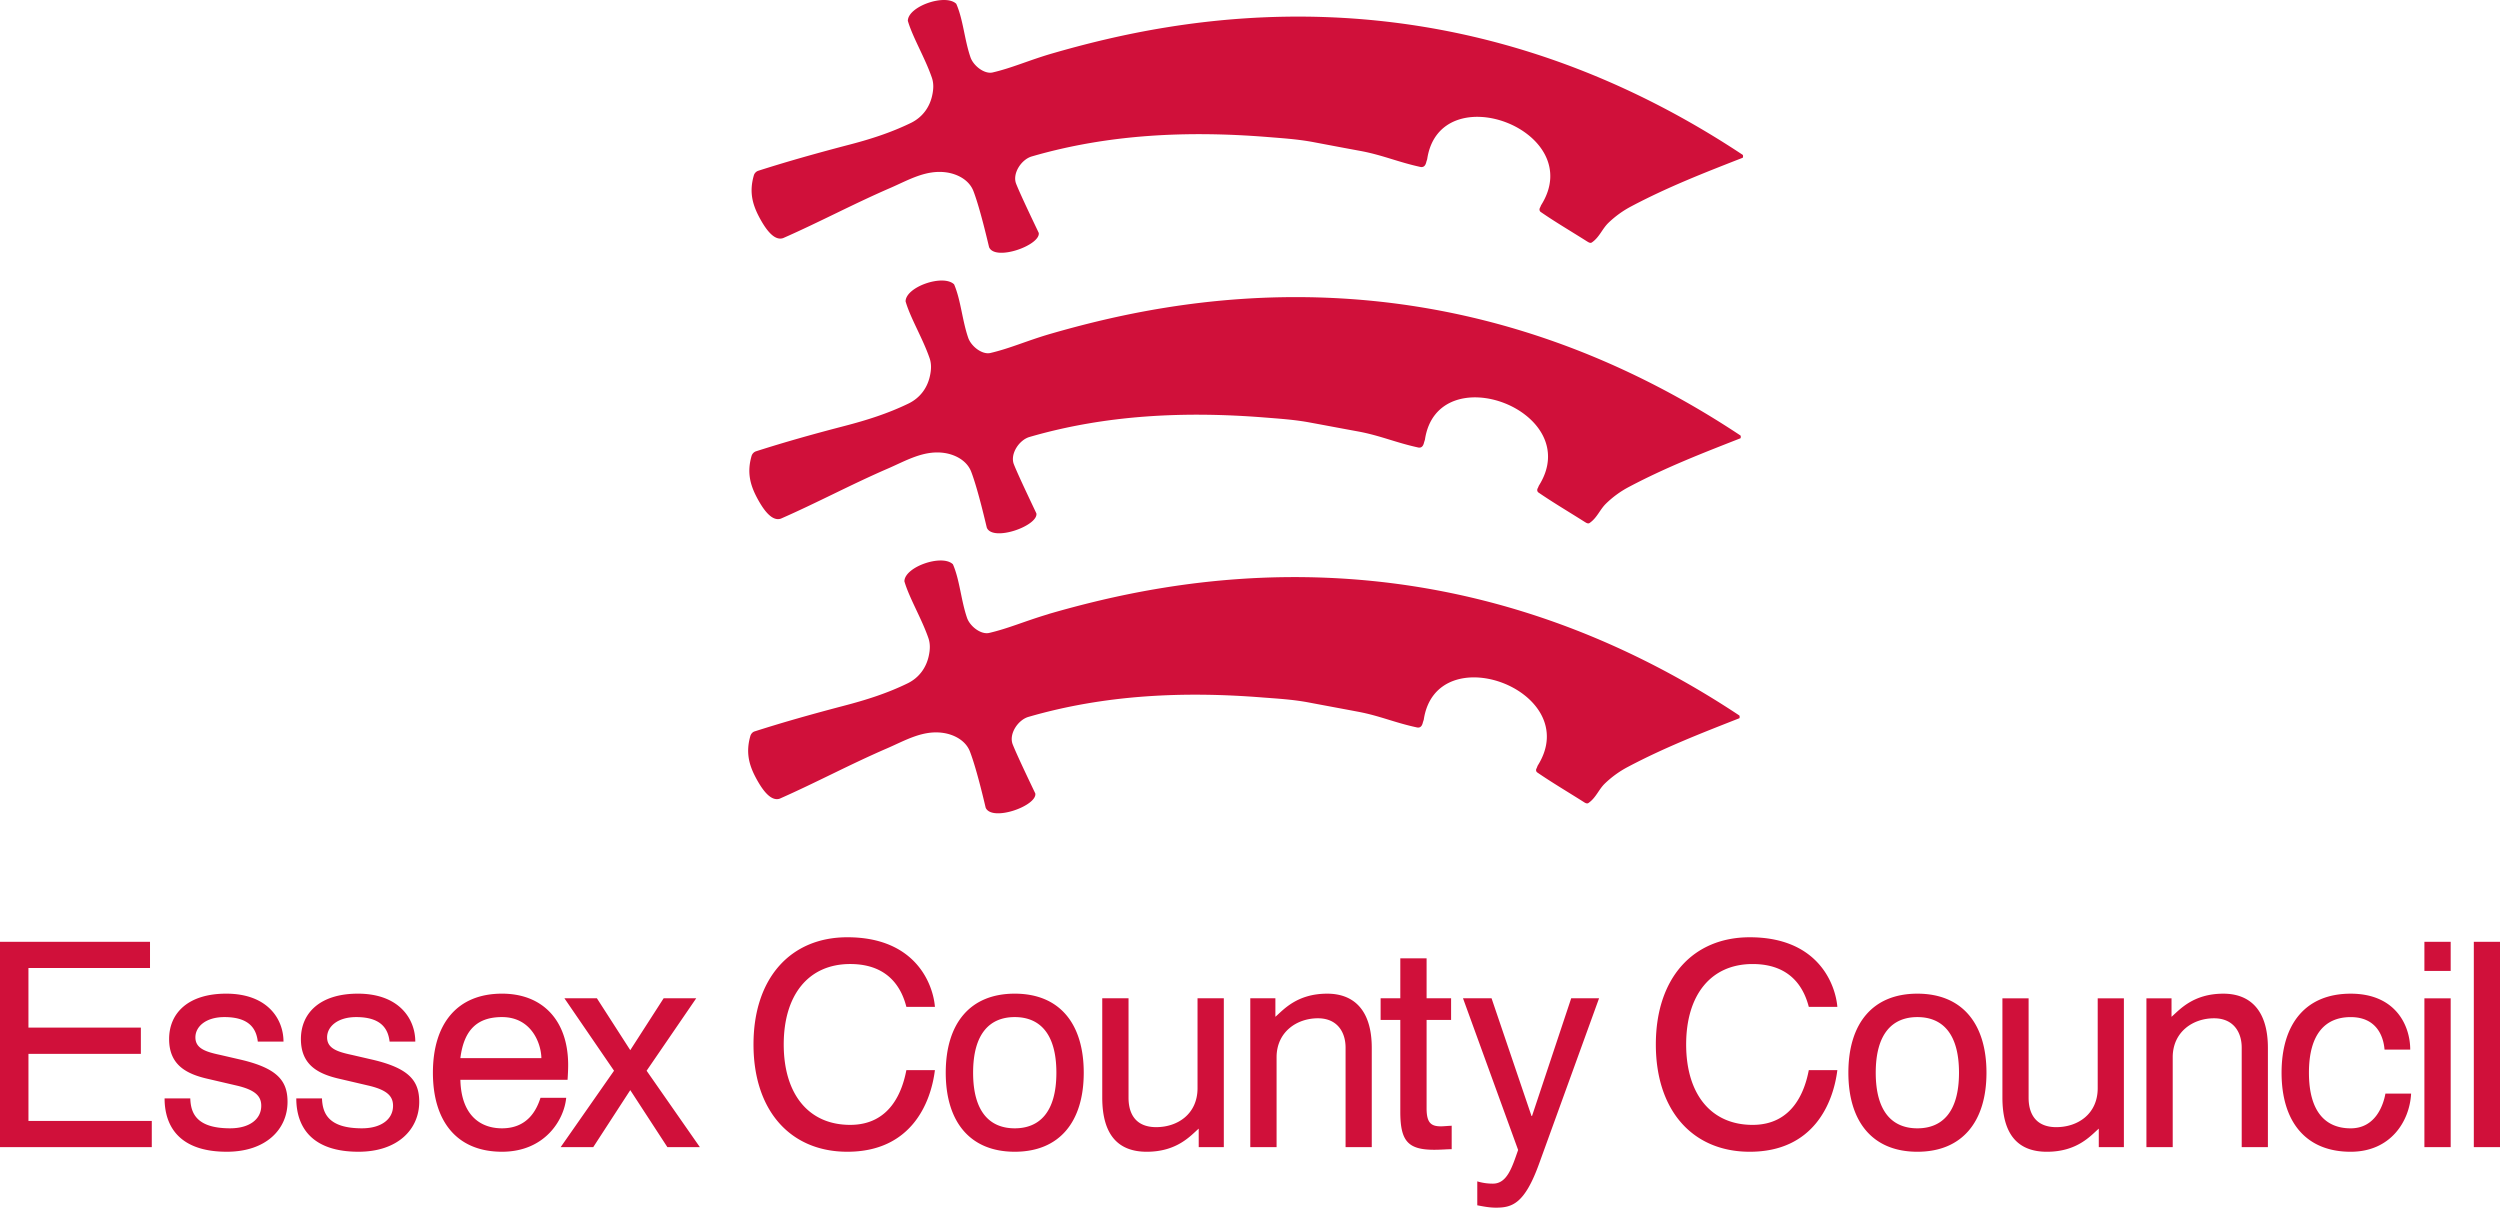 <svg width="300" height="145" xmlns="http://www.w3.org/2000/svg">
  <path fill="#d0103a" d="M125.69 73.73c-2.763.826-4.665 1.677-6.98 2.22-1.004.236-2.327-.803-2.67-1.819-.72-2.103-.874-4.548-1.689-6.414-1.287-1.264-5.811.307-5.823 2.044.59 2.02 2.055 4.429 2.882 6.815.236.685.2 1.394.048 2.103-.307 1.476-1.204 2.67-2.54 3.319-2.492 1.216-5.02 2.008-7.736 2.716-3.638.957-7.064 1.914-10.607 3.048-.26.07-.461.307-.532.555-.531 1.866-.236 3.343.662 5.02.614 1.146 1.689 2.894 2.858 2.504 4.383-1.937 8.446-4.122 12.875-6.036 2.162-.933 4.288-2.22 6.757-1.854 1.334.2 2.705.933 3.2 2.244.863 2.233 1.867 6.686 1.89 6.745.78 1.689 6.155-.237 5.954-1.713-.012-.048-2.138-4.43-2.717-5.906-.484-1.252.638-2.93 1.89-3.295 9.202-2.67 18.651-3.083 28.124-2.327 1.878.142 3.697.248 5.6.614 1.995.378 3.803.709 5.799 1.087 2.599.484 4.406 1.31 7.04 1.878.59.165.72-.378.78-.626l.094-.283c1.512-10.135 19.324-3.438 13.666 5.516 0 0-.094.248-.118.307a.367.367 0 0 0 .048.484c1.772 1.217 3.52 2.245 5.575 3.544.142.094.39.272.591.142.91-.627 1.229-1.63 1.985-2.351a12.105 12.105 0 0 1 2.752-1.984c4.394-2.327 8.8-4.04 13.37-5.836.05-.012.061-.295-.011-.342-35.802-23.742-68.734-16.241-82.767-12.202zm.414-67.27c-2.776.827-4.665 1.69-6.98 2.233-1.005.236-2.328-.815-2.67-1.831-.72-2.09-.874-4.536-1.701-6.402-1.288-1.264-5.8.296-5.812 2.043.591 2.008 2.056 4.418 2.883 6.816.236.673.2 1.394.048 2.09-.307 1.489-1.205 2.67-2.54 3.331-2.504 1.217-5.02 2.009-7.736 2.705-3.638.957-7.064 1.914-10.608 3.048a.826.826 0 0 0-.531.567c-.532 1.866-.237 3.33.661 5.02.615 1.145 1.69 2.894 2.859 2.492 4.382-1.925 8.445-4.11 12.875-6.024 2.15-.933 4.276-2.22 6.756-1.855 1.335.201 2.693.922 3.201 2.233.863 2.244 1.855 6.685 1.89 6.756.768 1.678 6.142-.248 5.953-1.724-.012-.049-2.137-4.43-2.716-5.906-.485-1.24.638-2.93 1.89-3.284 9.201-2.67 18.639-3.083 28.124-2.339 1.878.154 3.685.26 5.599.614 1.996.378 3.803.721 5.8 1.087 2.598.496 4.405 1.311 7.04 1.89.59.154.72-.378.779-.626l.094-.296c1.512-10.134 19.325-3.425 13.667 5.528 0 0-.095.237-.13.295-.166.308.06.496.06.496 1.76 1.217 3.52 2.245 5.575 3.544.142.082.39.272.591.13.91-.626 1.229-1.618 1.985-2.35a12.101 12.101 0 0 1 2.752-1.985c4.394-2.327 8.8-4.04 13.36-5.823.047-.024.07-.308 0-.355-35.803-23.73-68.735-16.23-82.767-12.19Zm-.271 33.664c-2.764.827-4.666 1.69-6.981 2.233-1.004.236-2.327-.815-2.67-1.831-.72-2.09-.886-4.536-1.689-6.402-1.3-1.264-5.811.295-5.823 2.043.579 2.008 2.055 4.418 2.882 6.816.237.685.2 1.394.048 2.09-.307 1.489-1.204 2.67-2.54 3.332-2.503 1.216-5.02 2.008-7.736 2.716-3.638.945-7.063 1.902-10.607 3.036a.849.849 0 0 0-.532.567c-.531 1.866-.236 3.33.662 5.02.614 1.145 1.689 2.894 2.858 2.492 4.394-1.925 8.446-4.11 12.875-6.024 2.15-.933 4.288-2.22 6.757-1.855 1.335.201 2.693.934 3.2 2.233.863 2.244 1.855 6.686 1.89 6.756.768 1.678 6.143-.248 5.942-1.724 0-.036-2.126-4.43-2.705-5.906-.484-1.24.638-2.93 1.89-3.284 9.202-2.67 18.64-3.083 28.124-2.339 1.878.154 3.686.26 5.6.626 1.995.367 3.803.71 5.799 1.075 2.599.496 4.406 1.311 7.04 1.89.59.166.72-.378.78-.626l.094-.296c1.512-10.134 19.324-3.425 13.666 5.528 0 0-.094.248-.13.296-.166.307.06.496.06.496 1.772 1.217 3.52 2.244 5.576 3.544.141.083.39.272.59.13.91-.626 1.23-1.619 1.985-2.34a11.8 11.8 0 0 1 2.752-1.995c4.394-2.327 8.8-4.04 13.36-5.824.048-.012.07-.307 0-.342-35.802-23.754-68.734-16.241-82.767-12.202zm171.025 72.892H300v24.64h-3.142zm-5.93 0h3.154v3.496h-3.154zm0 6.78h3.154v17.86h-3.154zm-1.594 11.434c-.177 3.343-2.469 6.98-7.253 6.98-5.374 0-8.292-3.59-8.292-9.484s2.918-9.485 8.292-9.485c5.41 0 7.146 3.839 7.146 6.709h-3.082c-.13-1.642-.993-3.898-4.064-3.898-2.953 0-5.008 1.914-5.008 6.674 0 4.76 2.055 6.674 5.008 6.674 3.012 0 3.934-2.847 4.17-4.17zm-31.763-11.434h3.012v2.22c.957-.826 2.564-2.775 6.225-2.775 3.083 0 5.34 1.854 5.34 6.508v11.907h-3.143v-11.942c0-1.855-.992-3.52-3.319-3.52-2.575 0-4.96 1.665-4.96 4.677v10.785h-3.155zm-5.717 15.639c-.956.827-2.563 2.776-6.224 2.776-3.296 0-5.34-1.855-5.34-6.509v-11.906h3.143v11.942c0 1.913.862 3.52 3.319 3.52 2.575 0 4.973-1.571 4.973-4.678v-10.784h3.142v17.86h-3.013zm-21.769-.036c2.953 0 4.996-1.914 4.996-6.674 0-4.76-2.043-6.674-4.996-6.674-2.941 0-4.996 1.914-4.996 6.674 0 4.76 2.055 6.674 4.996 6.674m-8.28-6.674c0-5.894 2.906-9.485 8.28-9.485 5.374 0 8.292 3.59 8.292 9.485 0 5.882-2.918 9.485-8.292 9.485s-8.28-3.603-8.28-9.485m-1.323-.307c-.485 3.898-2.811 9.792-10.513 9.792-6.815 0-11.268-4.902-11.268-12.875s4.453-12.863 11.268-12.863c8.316 0 10.3 5.776 10.513 8.35h-3.426c-.519-1.996-1.949-5.138-6.744-5.138-4.997 0-7.973 3.698-7.973 9.65 0 5.954 2.976 9.651 7.973 9.651 4.82 0 6.26-4.04 6.744-6.567zm-35.779 11.197c-1.748 4.855-3.248 5.304-5.197 5.304-.756 0-1.512-.142-2.232-.284v-2.87a6.385 6.385 0 0 0 1.878.272c1.713 0 2.303-1.985 3.024-4.04l-6.615-18.202h3.426l4.795 14.127h.06l4.702-14.127h3.343zm-10.5-1.712c-.52 0-1.276.07-2.091.07-3.177 0-4.075-1.063-4.075-4.559v-11.02h-2.363v-2.6h2.363V115h3.154v4.796h2.94v2.599h-2.94V133c0 1.748.543 2.161 1.712 2.161.366 0 .993-.07 1.3-.07zm-24.168-18.108h3.012v2.22c.957-.826 2.564-2.775 6.225-2.775 3.083 0 5.34 1.854 5.34 6.508v11.907h-3.143v-11.942c0-1.855-.992-3.52-3.319-3.52-2.563 0-4.96 1.665-4.96 4.677v10.785h-3.155zm-6.19 15.639c-.956.827-2.574 2.776-6.236 2.776-3.283 0-5.339-1.855-5.339-6.509v-11.906h3.154v11.942c0 1.913.85 3.52 3.32 3.52 2.562 0 4.96-1.571 4.96-4.678v-10.784h3.154v17.86h-3.012zm-22.076-.036c2.942 0 4.997-1.914 4.997-6.674 0-4.76-2.055-6.674-4.997-6.674-2.94 0-4.996 1.914-4.996 6.674 0 4.76 2.055 6.674 4.996 6.674m-8.28-6.674c0-5.894 2.906-9.485 8.28-9.485 5.375 0 8.28 3.59 8.28 9.485 0 5.882-2.905 9.485-8.28 9.485-5.374 0-8.28-3.603-8.28-9.485m-1.3-.307c-.483 3.898-2.81 9.792-10.512 9.792-6.803 0-11.257-4.902-11.257-12.875s4.454-12.863 11.257-12.863c8.316 0 10.312 5.776 10.513 8.35h-3.426c-.508-1.996-1.948-5.138-6.744-5.138-4.997 0-7.973 3.698-7.973 9.65 0 5.954 2.976 9.651 7.973 9.651 4.83 0 6.26-4.04 6.744-6.567zm-38.506.07-5.953-8.693h3.898l4.004 6.225 4.004-6.225h3.91l-5.953 8.694 6.39 9.166h-3.898l-4.453-6.84-4.441 6.84h-3.91zm-5.74 3.249c-.249 2.67-2.576 6.473-7.702 6.473-5.375 0-8.292-3.603-8.292-9.485 0-5.883 2.917-9.485 8.292-9.485 4.89 0 7.938 3.224 7.938 8.563 0 .615-.037 1.229-.071 1.772H55.245c.094 4.182 2.327 5.824 4.996 5.824 3.107 0 4.17-2.257 4.619-3.662zm-2.977-4.76c-.037-1.843-1.24-4.926-4.725-4.926-2.847 0-4.56 1.406-4.997 4.926zm-20.305.177c4.418 1.027 5.646 2.527 5.646 5.067 0 3.284-2.563 5.989-7.288 5.989-5.681 0-7.465-3.048-7.465-6.402h3.083c.07 1.712.685 3.59 4.796 3.59 2.326 0 3.732-1.098 3.732-2.704 0-1.158-.72-1.879-2.847-2.398l-3.484-.815c-2.61-.58-4.725-1.642-4.725-4.796 0-3.118 2.292-5.445 6.84-5.445 4.96 0 6.886 3.047 6.886 5.752h-3.083c-.165-1.37-.85-2.941-4.005-2.941-2.256 0-3.496 1.158-3.496 2.433 0 1.335 1.24 1.737 3.012 2.115zm-15.804 0c4.405 1.027 5.646 2.527 5.646 5.067 0 3.284-2.575 5.989-7.288 5.989-5.682 0-7.465-3.048-7.465-6.402h3.083c.06 1.712.673 3.59 4.783 3.59 2.327 0 3.733-1.098 3.733-2.704 0-1.158-.72-1.879-2.835-2.398l-3.496-.815c-2.599-.58-4.725-1.642-4.725-4.796 0-3.118 2.291-5.445 6.85-5.445 4.962 0 6.875 3.047 6.875 5.752h-3.082c-.166-1.37-.85-2.941-4.005-2.941-2.256 0-3.484 1.158-3.484 2.433 0 1.335 1.228 1.737 3.012 2.115zM0 113.013v24.64h18.214v-3.141h-14.8v-8.044h13.489v-3.154H3.413v-7.158h14.588v-3.142z"/>
</svg>
